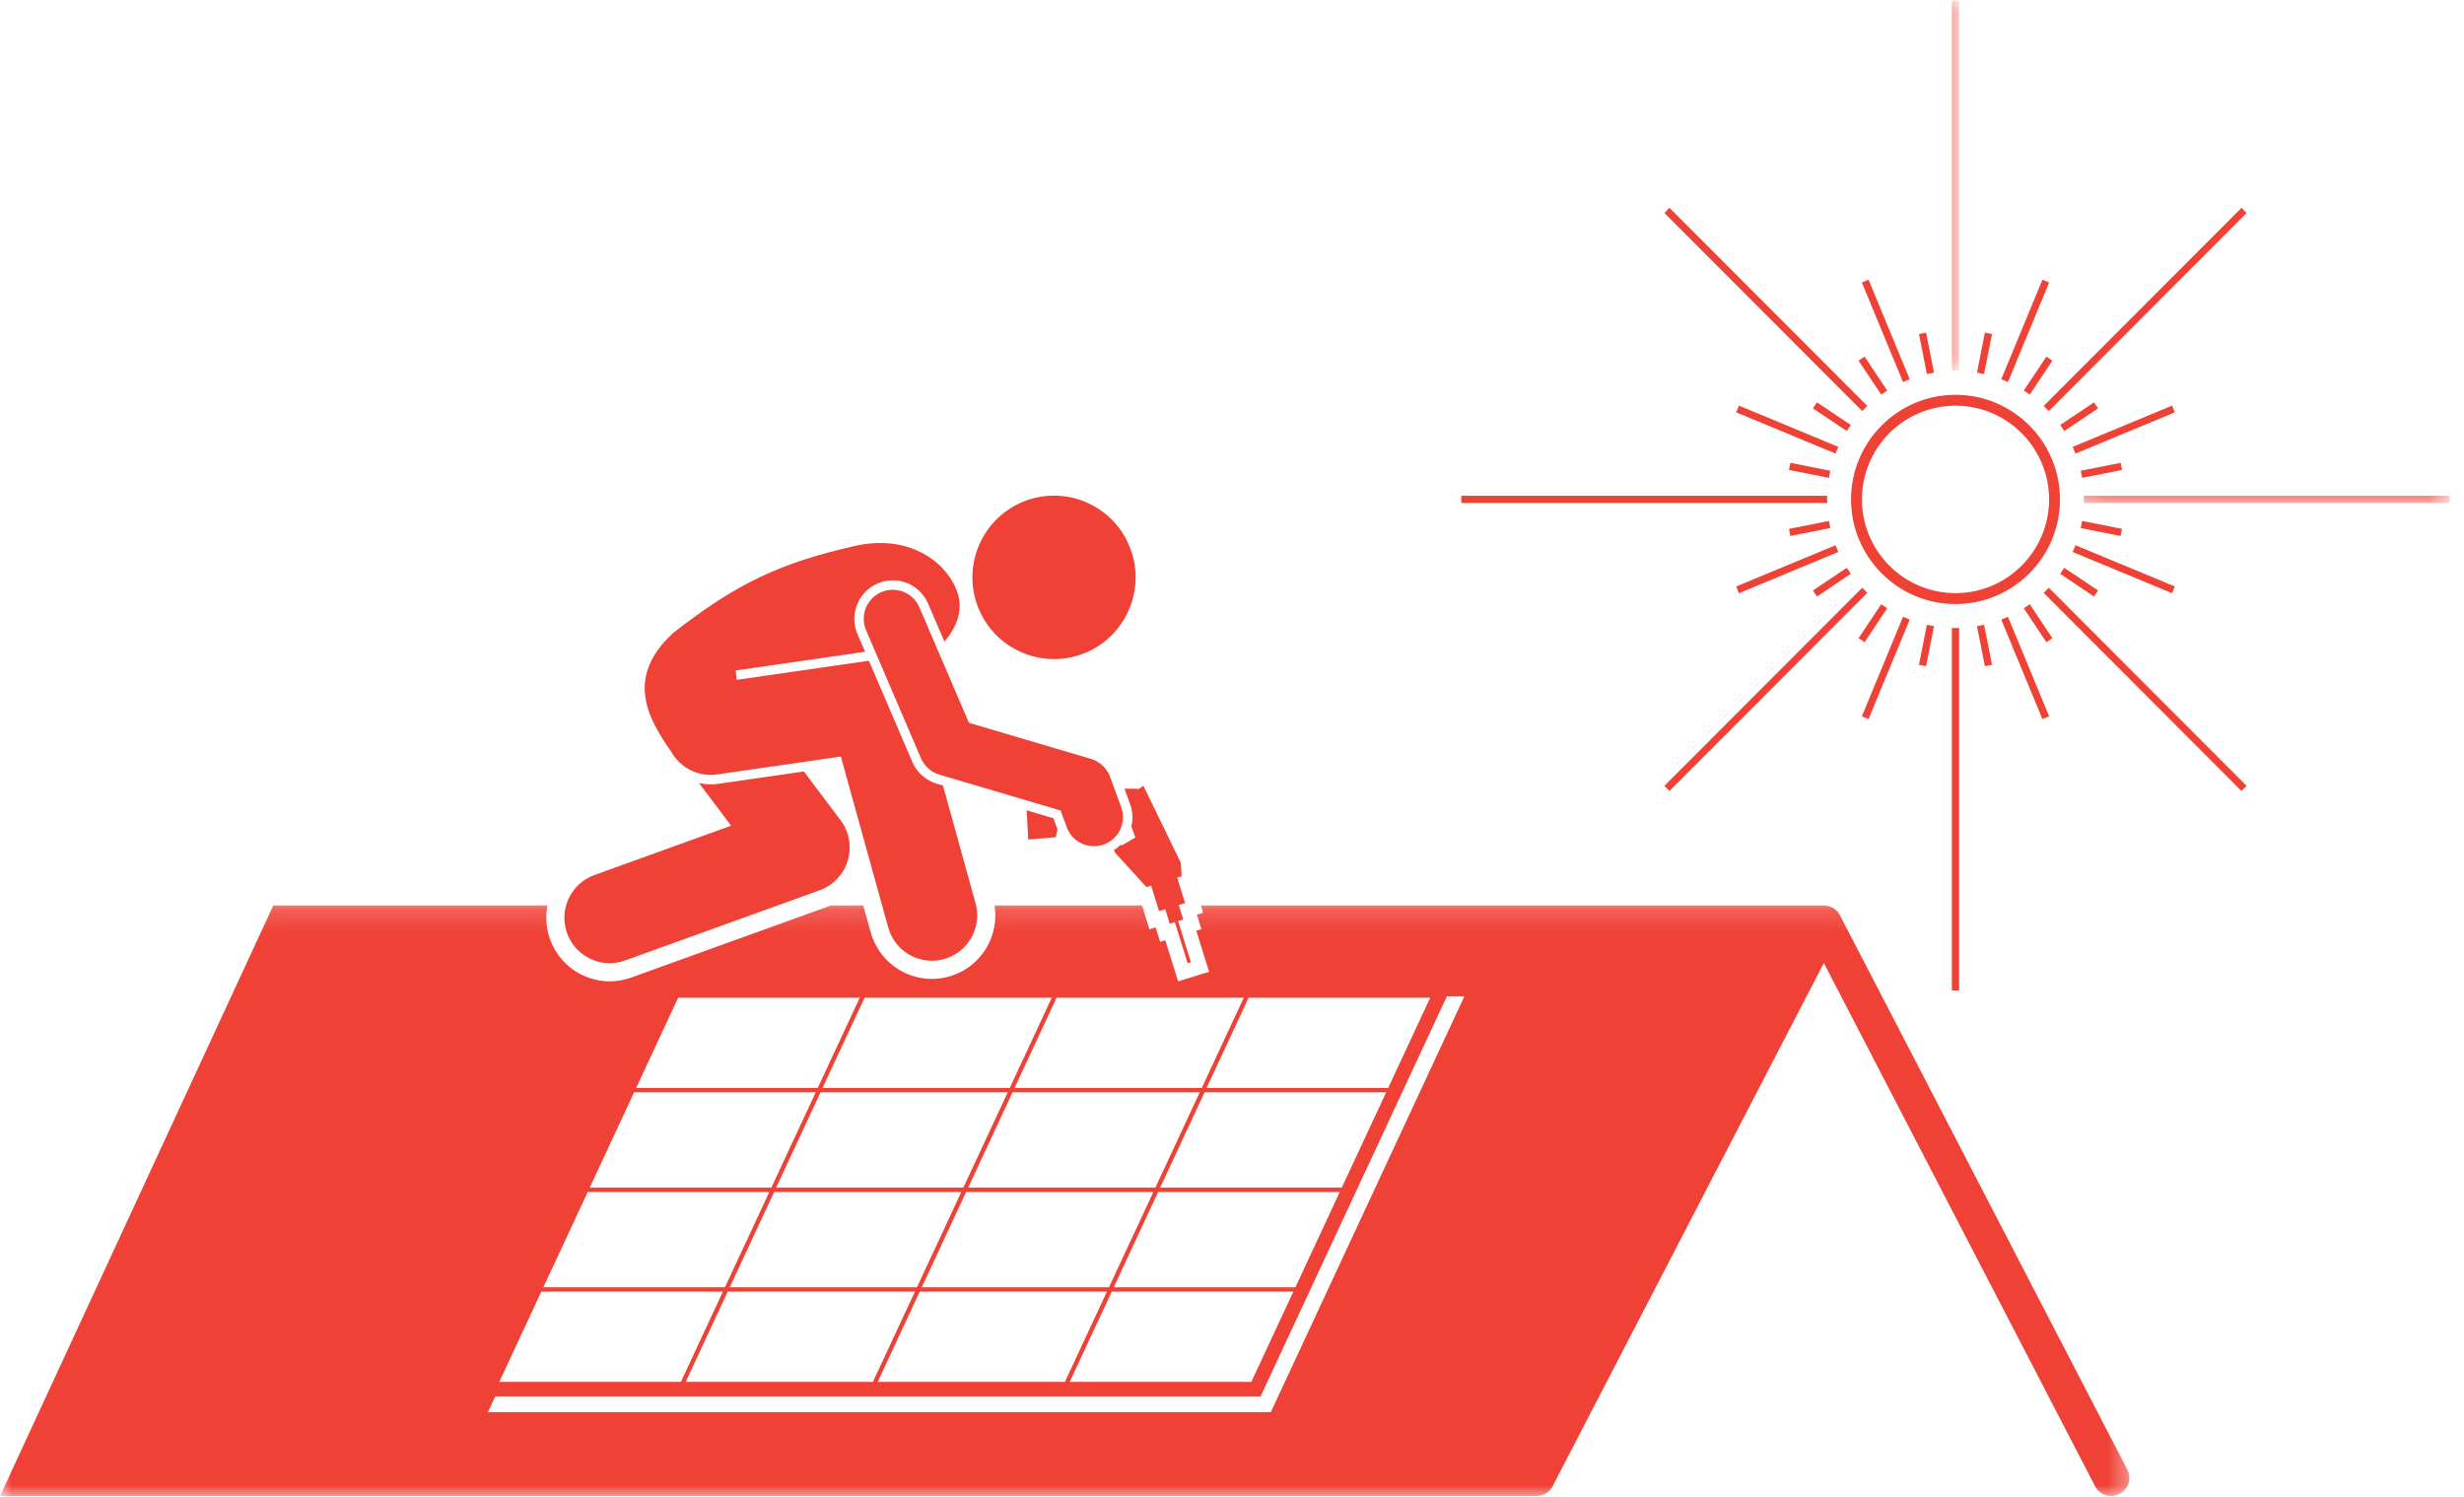 <svg width="107" height="65" viewBox="0 0 107 65" fill="none" xmlns="http://www.w3.org/2000/svg">
<mask id="mask0_671_1802" style="mask-type:luminance" maskUnits="userSpaceOnUse" x="0" y="39" width="93" height="26">
<path d="M0 39.156H92.589V65H0V39.156Z" fill="white"/>
</mask>
<g mask="url(#mask0_671_1802)">
<path d="M79.899 39.748C79.895 39.74 79.891 39.734 79.887 39.727C79.882 39.719 79.878 39.71 79.874 39.702C79.869 39.693 79.862 39.686 79.857 39.677C79.848 39.664 79.838 39.651 79.829 39.637C79.817 39.623 79.805 39.608 79.793 39.594C79.783 39.582 79.772 39.57 79.76 39.558C79.747 39.545 79.734 39.533 79.719 39.52C79.707 39.509 79.696 39.5 79.684 39.489C79.668 39.477 79.653 39.467 79.637 39.456C79.624 39.448 79.611 39.439 79.598 39.431C79.582 39.422 79.563 39.414 79.546 39.404C79.533 39.398 79.52 39.391 79.507 39.385C79.488 39.377 79.468 39.371 79.448 39.365C79.435 39.359 79.422 39.354 79.409 39.352C79.386 39.345 79.364 39.341 79.341 39.337C79.329 39.334 79.319 39.332 79.307 39.33C79.271 39.325 79.237 39.322 79.201 39.322H52.15L52.248 39.64L51.976 39.723L52.168 40.35L51.948 40.417L52.505 42.205L51.16 42.619L50.603 40.833L50.378 40.901L50.185 40.275L49.913 40.358L49.596 39.322H43.187C43.285 39.937 43.175 40.562 42.866 41.112C42.503 41.753 41.912 42.215 41.203 42.412C40.963 42.479 40.714 42.514 40.465 42.514C39.231 42.514 38.141 41.682 37.811 40.49L37.487 39.322H36.062C35.997 39.353 35.931 39.381 35.862 39.404L27.412 42.454C27.11 42.564 26.797 42.618 26.478 42.618C25.319 42.618 24.277 41.885 23.885 40.793C23.713 40.314 23.68 39.809 23.776 39.322H11.869L0 64.972H66.722C66.745 64.972 66.766 64.969 66.787 64.967C66.799 64.966 66.81 64.966 66.82 64.965C66.865 64.959 66.908 64.95 66.95 64.937C66.96 64.934 66.97 64.93 66.98 64.926C67.013 64.914 67.046 64.901 67.078 64.885C67.089 64.879 67.101 64.873 67.111 64.868C67.15 64.846 67.187 64.822 67.221 64.793C67.226 64.789 67.232 64.783 67.237 64.778C67.266 64.753 67.294 64.725 67.319 64.695C67.327 64.686 67.336 64.675 67.344 64.664C67.372 64.627 67.4 64.589 67.421 64.547L67.61 64.183L79.201 41.823L90.792 64.183L90.98 64.547C91.12 64.816 91.395 64.972 91.68 64.972C91.802 64.972 91.927 64.943 92.042 64.882C92.428 64.683 92.579 64.207 92.378 63.819L79.899 39.748ZM60.282 47.249H52.396L54.22 43.331H62.107L60.282 47.249ZM58.267 51.578H50.381L52.308 47.438H60.195L58.267 51.578ZM56.253 55.906H48.366L50.292 51.767H58.179L56.253 55.906ZM38.115 60.013L39.939 56.095H48.069L46.244 60.013H38.115ZM29.777 60.013L31.601 56.095H39.731L37.906 60.013H29.777ZM21.681 60.013L23.506 56.095H31.392L29.569 60.013H21.681ZM25.522 51.767H33.407L31.481 55.906H23.594L25.522 51.767ZM42.043 51.578L43.97 47.438H52.099L50.172 51.578H42.043ZM50.085 51.767L48.157 55.906H40.028L41.954 51.767H50.085ZM44.057 47.249L45.882 43.331H54.011L52.188 47.249H44.057ZM45.673 43.331L43.849 47.249H35.719L37.544 43.331H45.673ZM43.761 47.438L41.834 51.578H33.704L35.632 47.438H43.761ZM41.745 51.767L39.819 55.906H31.69L33.616 51.767H41.745ZM48.278 56.095H56.164L54.34 60.013H46.453L48.278 56.095ZM37.335 43.331L35.51 47.249H27.625L29.448 43.331H37.335ZM35.423 47.438L33.496 51.578H25.609L27.536 47.438H35.423ZM21.506 60.644H54.741L62.831 43.269H63.592L55.185 61.328H21.188L21.506 60.644Z" fill="#EF4136"/>
</g>
<mask id="mask1_671_1802" style="mask-type:luminance" maskUnits="userSpaceOnUse" x="84" y="0" width="2" height="17">
<path d="M84.464 0H85.141V16.135H84.464V0Z" fill="white"/>
</mask>
<g mask="url(#mask1_671_1802)">
<path d="M85.075 16.107V0.023H84.76V16.107C84.813 16.105 84.865 16.103 84.918 16.103C84.971 16.103 85.023 16.105 85.075 16.107Z" fill="#EF4136"/>
</g>
<path d="M84.76 27.27V43.017H85.075V27.27C85.023 27.271 84.971 27.274 84.918 27.274C84.865 27.274 84.813 27.271 84.76 27.27Z" fill="#EF4136"/>
<path d="M88.969 17.854L97.56 9.249L97.336 9.027L88.747 17.63C88.822 17.703 88.897 17.777 88.969 17.854Z" fill="#EF4136"/>
<path d="M80.867 25.524L72.276 34.128L72.498 34.351L81.089 25.748C81.012 25.675 80.938 25.601 80.867 25.524Z" fill="#EF4136"/>
<mask id="mask2_671_1802" style="mask-type:luminance" maskUnits="userSpaceOnUse" x="90" y="21" width="17" height="1">
<path d="M90.218 21.213H106.386V21.89H90.218V21.213Z" fill="white"/>
</mask>
<g mask="url(#mask2_671_1802)">
<path d="M90.495 21.689C90.495 21.742 90.492 21.793 90.491 21.846H106.38V21.532H90.491C90.492 21.583 90.495 21.636 90.495 21.689Z" fill="#EF4136"/>
</g>
<path d="M79.347 21.532H63.456V21.846H79.347C79.345 21.793 79.343 21.742 79.343 21.689C79.343 21.636 79.345 21.583 79.347 21.532Z" fill="#EF4136"/>
<path d="M88.747 25.748L97.336 34.351L97.56 34.128L88.969 25.524C88.897 25.601 88.822 25.675 88.747 25.748Z" fill="#EF4136"/>
<path d="M81.089 17.63L72.498 9.027L72.276 9.249L80.867 17.854C80.938 17.777 81.012 17.703 81.089 17.63Z" fill="#EF4136"/>
<path d="M88.693 31.229L88.984 31.109L87.196 26.786C87.101 26.829 87.004 26.87 86.905 26.908L88.693 31.229Z" fill="#EF4136"/>
<path d="M81.143 12.148L80.852 12.27L82.639 16.591C82.735 16.549 82.832 16.508 82.93 16.471L81.143 12.148Z" fill="#EF4136"/>
<path d="M75.514 17.616L75.392 17.907L79.709 19.698C79.746 19.6 79.787 19.502 79.829 19.407L75.514 17.616Z" fill="#EF4136"/>
<path d="M94.322 25.762L94.443 25.47L90.128 23.679C90.091 23.779 90.05 23.875 90.007 23.972L94.322 25.762Z" fill="#EF4136"/>
<path d="M94.443 17.907L94.322 17.616L90.007 19.407C90.05 19.502 90.091 19.6 90.128 19.698L94.443 17.907Z" fill="#EF4136"/>
<path d="M75.392 25.47L75.514 25.762L79.829 23.972C79.787 23.875 79.746 23.779 79.709 23.679L75.392 25.47Z" fill="#EF4136"/>
<path d="M88.984 12.27L88.693 12.148L86.905 16.471C87.004 16.508 87.101 16.549 87.196 16.591L88.984 12.27Z" fill="#EF4136"/>
<path d="M80.852 31.109L81.143 31.229L82.93 26.908C82.832 26.87 82.735 26.829 82.639 26.786L80.852 31.109Z" fill="#EF4136"/>
<path d="M86.194 28.931L86.504 28.87L86.159 27.134C86.057 27.156 85.954 27.177 85.851 27.194L86.194 28.931Z" fill="#EF4136"/>
<path d="M83.64 14.446L83.332 14.508L83.675 16.245C83.777 16.221 83.88 16.201 83.985 16.182L83.64 14.446Z" fill="#EF4136"/>
<path d="M88.865 27.89L89.126 27.716L88.144 26.242C88.059 26.303 87.972 26.363 87.883 26.418L88.865 27.89Z" fill="#EF4136"/>
<path d="M80.97 15.487L80.708 15.663L81.691 17.136C81.776 17.074 81.864 17.016 81.952 16.96L80.97 15.487Z" fill="#EF4136"/>
<path d="M78.902 17.473L78.727 17.735L80.196 18.719C80.252 18.629 80.311 18.542 80.372 18.457L78.902 17.473Z" fill="#EF4136"/>
<path d="M90.934 25.905L91.109 25.643L89.64 24.659C89.583 24.748 89.525 24.835 89.464 24.921L90.934 25.905Z" fill="#EF4136"/>
<path d="M77.748 20.1L77.687 20.409L79.421 20.754C79.438 20.65 79.458 20.548 79.482 20.445L77.748 20.1Z" fill="#EF4136"/>
<path d="M92.087 23.277L92.15 22.969L90.416 22.623C90.399 22.727 90.377 22.83 90.355 22.932L92.087 23.277Z" fill="#EF4136"/>
<path d="M92.15 20.409L92.087 20.1L90.355 20.445C90.377 20.548 90.399 20.65 90.416 20.754L92.15 20.409Z" fill="#EF4136"/>
<path d="M77.687 22.969L77.748 23.277L79.482 22.932C79.458 22.83 79.438 22.727 79.421 22.623L77.687 22.969Z" fill="#EF4136"/>
<path d="M91.109 17.735L90.934 17.473L89.464 18.457C89.525 18.542 89.583 18.629 89.64 18.719L91.109 17.735Z" fill="#EF4136"/>
<path d="M78.727 25.643L78.902 25.905L80.372 24.921C80.311 24.835 80.252 24.748 80.196 24.659L78.727 25.643Z" fill="#EF4136"/>
<path d="M80.708 27.716L80.97 27.89L81.952 26.418C81.864 26.363 81.776 26.303 81.691 26.242L80.708 27.716Z" fill="#EF4136"/>
<path d="M89.126 15.663L88.865 15.487L87.883 16.96C87.972 17.016 88.059 17.074 88.144 17.136L89.126 15.663Z" fill="#EF4136"/>
<path d="M86.504 14.508L86.194 14.446L85.851 16.182C85.954 16.201 86.057 16.221 86.159 16.245L86.504 14.508Z" fill="#EF4136"/>
<path d="M83.332 28.87L83.64 28.931L83.985 27.194C83.88 27.177 83.777 27.156 83.675 27.134L83.332 28.87Z" fill="#EF4136"/>
<path d="M89.455 21.689C89.455 19.183 87.42 17.145 84.918 17.145C82.417 17.145 80.382 19.183 80.382 21.689C80.382 24.194 82.417 26.233 84.918 26.233C87.42 26.233 89.455 24.194 89.455 21.689ZM84.918 25.759C82.678 25.759 80.854 23.933 80.854 21.689C80.854 19.443 82.678 17.619 84.918 17.619C87.159 17.619 88.982 19.443 88.982 21.689C88.982 23.933 87.159 25.759 84.918 25.759Z" fill="#EF4136"/>
<path d="M24.625 40.526C24.915 41.33 25.671 41.83 26.478 41.83C26.698 41.83 26.925 41.791 27.144 41.712L35.596 38.663C36.184 38.451 36.637 37.971 36.815 37.371C36.994 36.77 36.876 36.121 36.501 35.621L34.906 33.502L31.2 34.039C31.088 34.055 30.973 34.063 30.859 34.065C30.686 34.065 30.516 34.042 30.352 34.006L31.749 35.859L25.81 38.003C24.788 38.372 24.257 39.501 24.625 40.526Z" fill="#EF4136"/>
<path d="M28.77 32.082C28.897 32.285 29.016 32.468 29.135 32.625C29.517 33.327 30.307 33.753 31.142 33.633L36.514 32.855L38.571 40.279C38.811 41.152 39.603 41.724 40.466 41.724C40.64 41.724 40.818 41.701 40.993 41.652C42.041 41.36 42.654 40.274 42.363 39.224L40.948 34.114L40.68 34.035C40.203 33.893 39.815 33.55 39.619 33.092L37.733 28.698C37.711 28.7 37.689 28.701 37.666 28.704L31.993 29.525L31.947 29.118L37.566 28.305L37.235 27.535C36.873 26.689 37.264 25.704 38.11 25.339C38.319 25.249 38.541 25.202 38.768 25.202C39.437 25.202 40.038 25.6 40.303 26.215L41.011 27.864C41.547 27.251 41.816 26.497 41.595 25.79C41.181 24.465 39.544 23.178 37.162 23.701C33.892 24.441 32.006 25.32 29.23 27.491C28.794 27.891 28.494 28.284 28.298 28.666C27.639 29.956 28.179 31.137 28.77 32.082Z" fill="#EF4136"/>
<path d="M44.349 21.824C42.557 22.611 41.741 24.703 42.526 26.499C43.312 28.293 45.4 29.112 47.193 28.325C48.985 27.538 49.801 25.445 49.016 23.65C48.231 21.855 46.141 21.037 44.349 21.824Z" fill="#EF4136"/>
<path d="M49.129 35.882L49.301 36.372L48.7 36.725L48.683 36.672C48.591 36.765 48.489 36.847 48.377 36.916L48.41 37.019L49.785 38.524L49.99 38.462L50.331 39.57L50.603 39.487L50.795 40.113L51.017 40.045L51.574 41.831L51.716 41.789L51.159 40.001L51.381 39.932L51.189 39.305L51.462 39.222L51.12 38.113L51.312 38.054L51.278 37.472L49.65 34.123L49.464 34.258C49.464 34.258 49.218 34.251 48.83 34.251L49.072 34.911C49.188 35.227 49.207 35.562 49.129 35.882Z" fill="#EF4136"/>
<path d="M45.744 35.535L44.581 35.19L44.652 36.461L45.85 36.359L45.924 36.026L45.744 35.535Z" fill="#EF4136"/>
<path d="M46.056 35.199L46.324 35.925C46.511 36.436 46.993 36.75 47.506 36.75C47.65 36.75 47.798 36.725 47.941 36.672C48.594 36.432 48.929 35.707 48.688 35.052L48.203 33.733C48.065 33.358 47.758 33.071 47.377 32.959L42.076 31.391L39.925 26.377C39.651 25.737 38.91 25.441 38.271 25.716C37.631 25.991 37.336 26.733 37.611 27.374L39.994 32.93C40.142 33.275 40.436 33.536 40.796 33.643L46.056 35.199Z" fill="#EF4136"/>
</svg>
